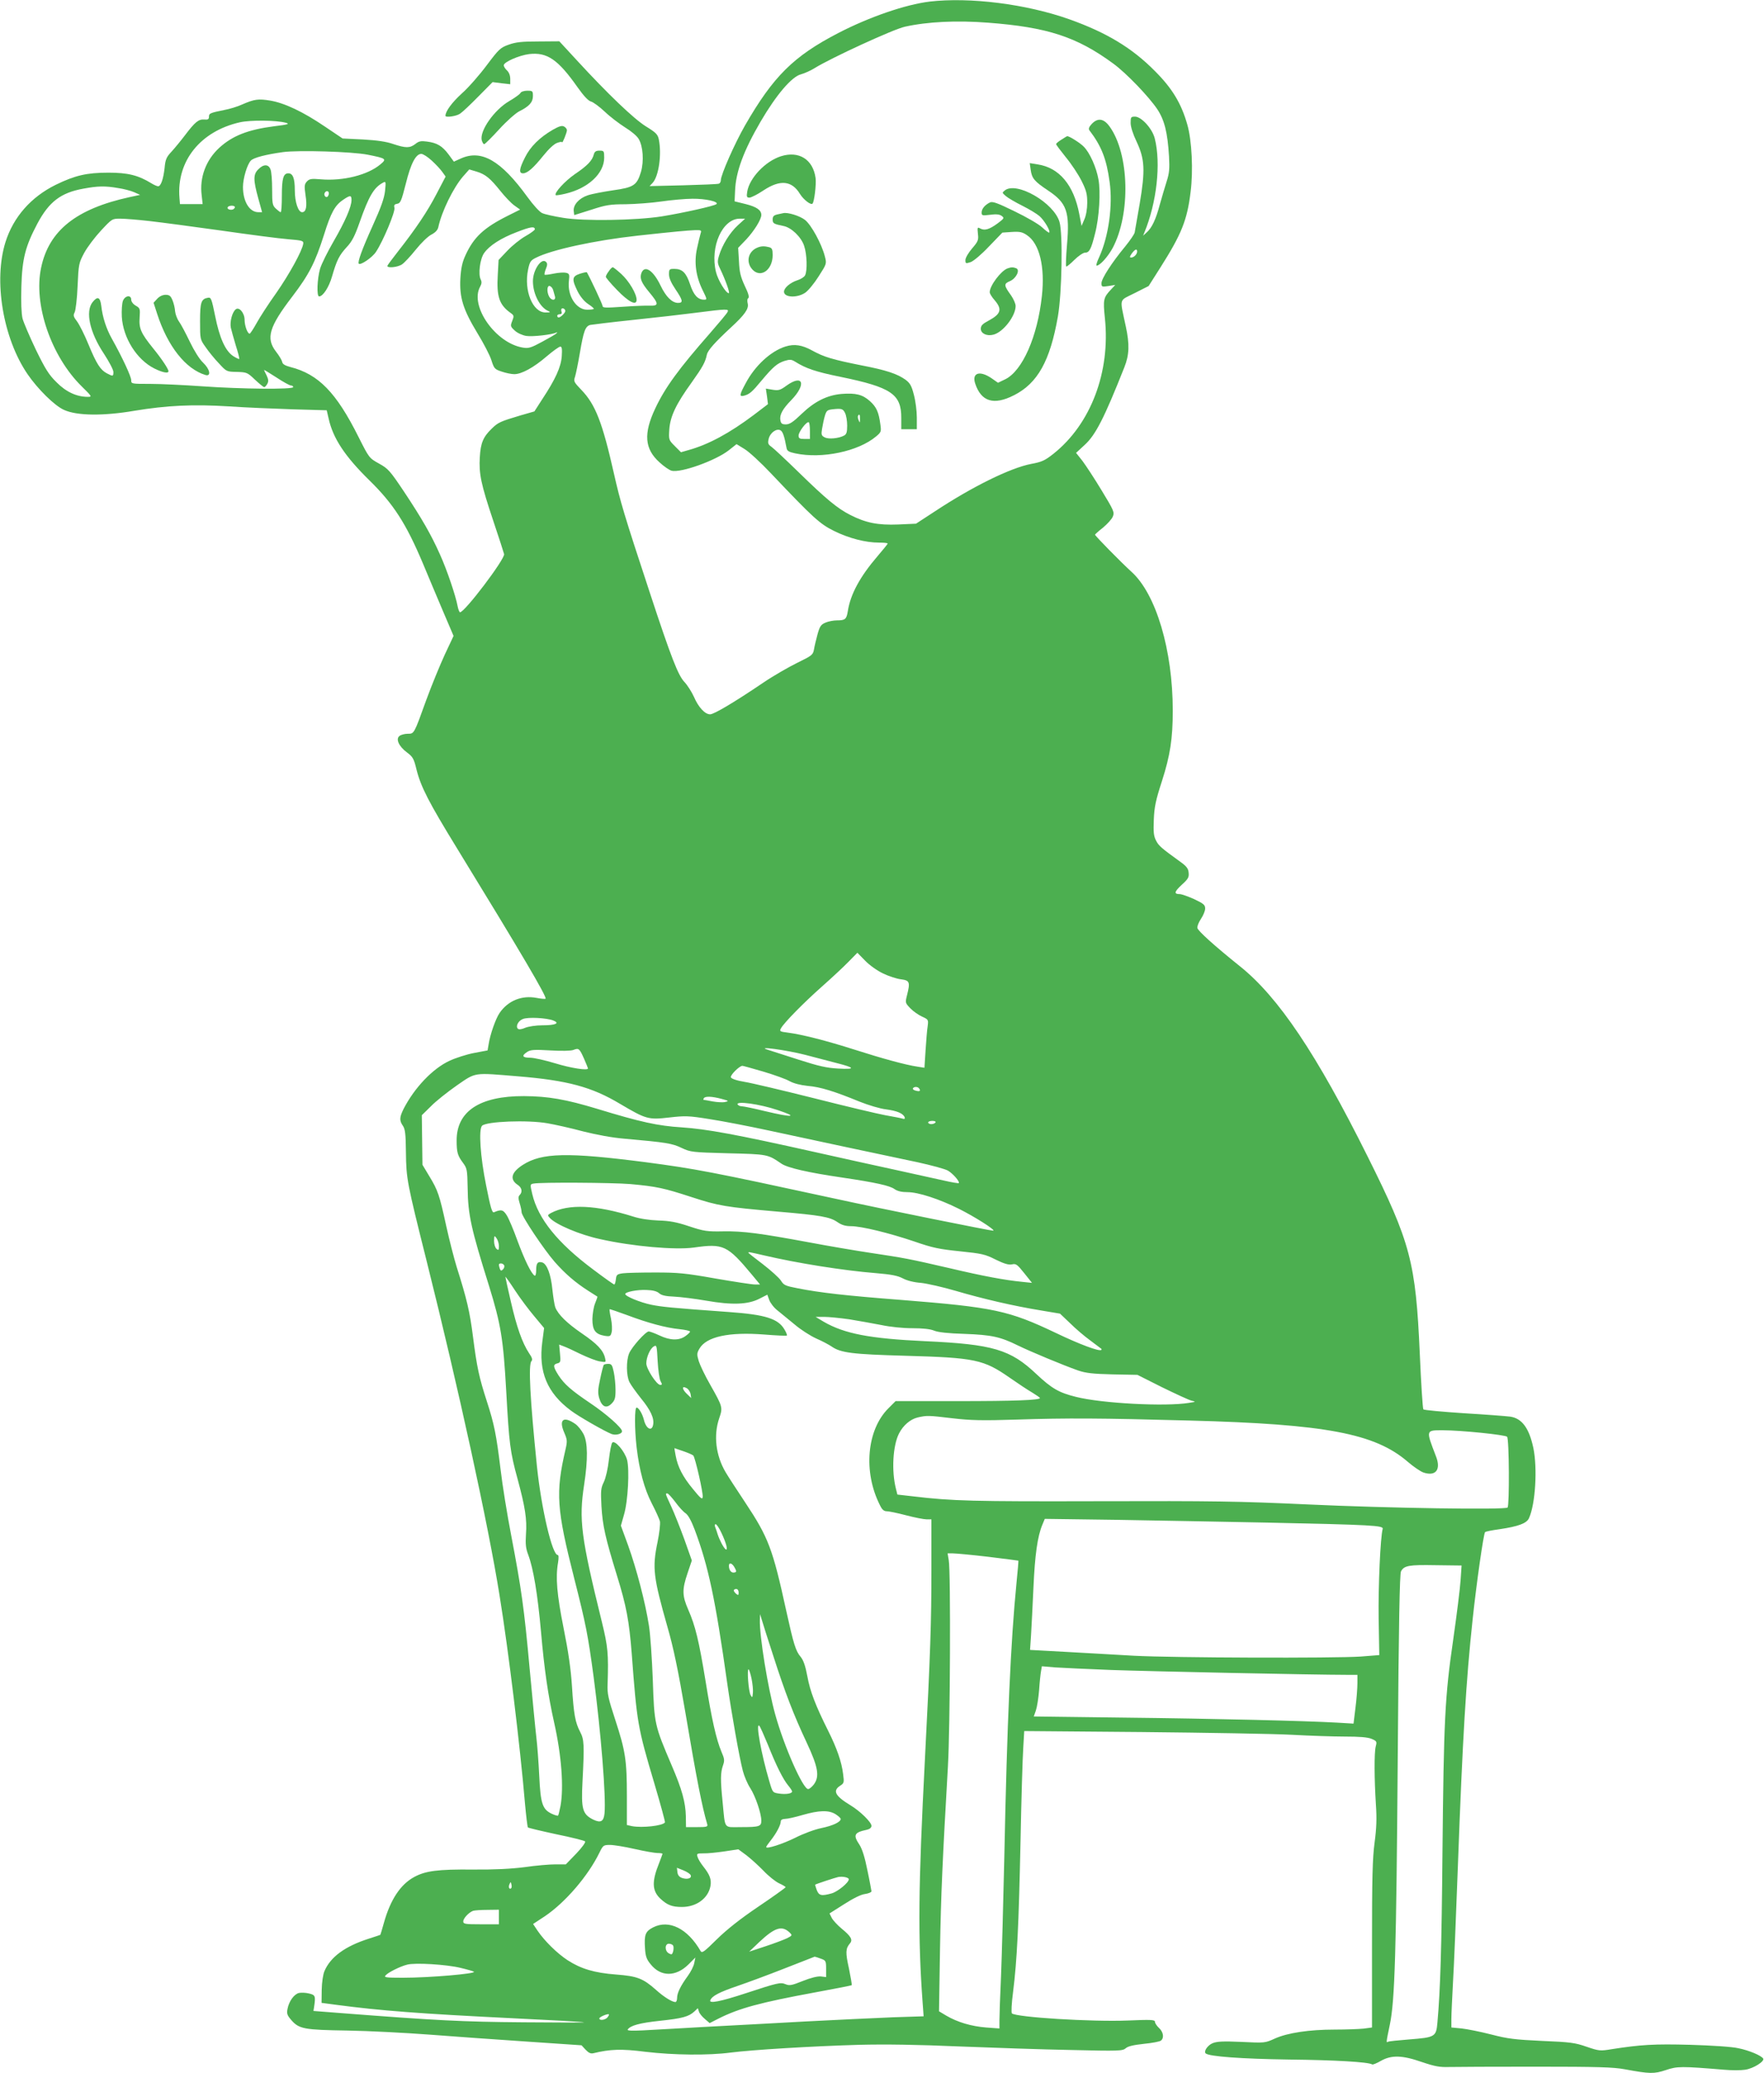 <?xml version="1.0" standalone="no"?>
<!DOCTYPE svg PUBLIC "-//W3C//DTD SVG 20010904//EN"
 "http://www.w3.org/TR/2001/REC-SVG-20010904/DTD/svg10.dtd">
<svg version="1.0" xmlns="http://www.w3.org/2000/svg"
 width="1089pt" height="1280pt" viewBox="0 0 1089 1280"
 preserveAspectRatio="xMidYMid meet">
<g transform="translate(0,1280) scale(0.1,-0.1)"
fill="#4caf50" stroke="none">
<path d="M5738 12790 c-148 -18 -372 -95 -563 -194 -276 -143 -401 -267 -576
-571 -63 -110 -149 -304 -149 -338 0 -10 -6 -19 -12 -21 -7 -3 -106 -7 -220
-10 l-208 -5 19 20 c38 41 57 177 38 269 -6 30 -18 42 -80 80 -75 47 -235 200
-428 410 l-106 115 -129 -1 c-103 0 -140 -4 -184 -20 -51 -18 -61 -28 -136
-128 -44 -59 -113 -138 -154 -174 -60 -55 -100 -109 -100 -137 0 -12 67 -3 90
13 14 9 65 57 113 106 l88 89 55 -7 54 -6 0 33 c0 21 -8 41 -20 52 -11 10 -20
24 -20 32 0 20 94 61 156 69 111 13 178 -32 299 -204 39 -55 67 -85 84 -89 14
-4 52 -32 84 -62 32 -31 89 -74 125 -97 38 -23 75 -54 85 -72 27 -46 33 -137
14 -203 -25 -83 -44 -96 -173 -114 -60 -9 -130 -22 -156 -31 -54 -18 -91 -60
-86 -98 l3 -24 105 33 c91 30 119 34 212 34 59 1 158 8 220 17 62 9 149 17
193 17 80 1 164 -18 148 -33 -10 -11 -208 -55 -338 -76 -159 -25 -481 -30
-607 -9 -57 9 -115 22 -130 29 -16 6 -55 49 -92 100 -164 226 -284 295 -412
237 l-42 -19 -33 45 c-39 52 -71 71 -133 79 -36 5 -50 3 -72 -15 -34 -26 -59
-26 -137 0 -43 15 -100 23 -187 28 l-125 6 -110 74 c-134 91 -248 145 -337
160 -73 12 -97 9 -173 -24 -28 -13 -77 -28 -110 -34 -89 -18 -95 -21 -95 -42
0 -15 -6 -19 -29 -17 -35 3 -57 -15 -119 -97 -25 -33 -62 -78 -82 -100 -33
-35 -39 -49 -44 -103 -8 -69 -23 -112 -40 -112 -6 0 -25 8 -41 18 -81 50 -146
66 -265 66 -135 0 -207 -17 -326 -75 -152 -75 -261 -198 -310 -353 -75 -238
-16 -593 136 -816 63 -92 168 -196 226 -221 80 -36 241 -38 434 -5 200 33 361
41 585 27 99 -7 275 -14 391 -18 l211 -6 12 -52 c27 -121 100 -232 251 -380
149 -146 227 -267 331 -514 33 -80 90 -214 125 -297 l64 -150 -54 -115 c-29
-63 -81 -189 -115 -282 -76 -211 -74 -207 -114 -207 -18 0 -41 -6 -50 -13 -26
-18 -5 -65 45 -102 36 -27 43 -38 59 -105 27 -108 76 -203 249 -485 399 -651
558 -921 548 -931 -3 -2 -27 0 -54 5 -93 18 -178 -17 -230 -93 -24 -35 -59
-134 -68 -196 l-6 -35 -85 -16 c-46 -9 -114 -31 -150 -48 -104 -48 -217 -167
-284 -298 -25 -51 -26 -71 -4 -103 14 -20 18 -50 19 -165 2 -163 6 -184 128
-671 195 -779 381 -1630 450 -2064 55 -339 127 -930 157 -1285 7 -77 15 -143
18 -147 3 -3 82 -22 175 -42 93 -19 173 -39 178 -44 5 -5 -18 -37 -55 -76
l-64 -66 -65 0 c-35 0 -120 -7 -188 -17 -85 -11 -188 -16 -320 -15 -218 2
-293 -8 -363 -46 -85 -46 -147 -140 -187 -283 -11 -39 -21 -73 -22 -74 -2 -1
-34 -12 -72 -24 -147 -47 -236 -113 -273 -200 -9 -21 -16 -69 -17 -116 l-1
-80 90 -12 c271 -36 517 -55 1090 -83 231 -11 429 -22 440 -25 11 -2 -158 -2
-375 0 -377 3 -535 11 -1140 58 l-155 12 4 25 c10 67 8 74 -32 83 -20 5 -48 6
-62 3 -30 -8 -61 -51 -70 -98 -6 -30 -2 -40 24 -70 47 -54 79 -60 346 -64 132
-2 359 -14 505 -25 146 -11 417 -31 602 -43 l338 -23 25 -27 c19 -20 32 -26
48 -22 103 25 172 28 321 9 175 -21 391 -23 526 -5 132 17 509 40 795 48 159
4 367 1 615 -10 206 -8 518 -19 692 -22 297 -7 319 -6 338 11 13 12 47 20 112
27 51 5 98 14 105 20 21 17 15 53 -12 78 -14 13 -25 30 -25 38 0 13 -24 14
-167 8 -224 -9 -689 20 -716 44 -5 4 -2 63 7 131 25 199 35 413 46 924 5 264
13 527 17 584 l6 104 726 -6 c399 -4 816 -11 926 -17 110 -6 258 -11 329 -11
89 0 139 -4 163 -14 33 -14 34 -17 26 -47 -10 -40 -9 -201 1 -358 6 -86 4
-145 -8 -235 -13 -96 -16 -218 -16 -631 l0 -511 -52 -7 c-29 -3 -109 -6 -178
-6 -159 0 -290 -20 -369 -55 -61 -28 -63 -28 -207 -21 -113 5 -152 3 -178 -8
-31 -13 -56 -50 -43 -63 20 -19 223 -34 517 -38 282 -3 486 -15 511 -30 4 -3
28 7 54 22 66 37 132 35 255 -8 77 -26 109 -32 165 -30 39 1 279 2 535 2 382
0 480 -3 550 -16 157 -29 181 -29 254 -5 71 24 95 24 361 2 44 -4 102 -4 128
0 51 7 122 52 112 69 -12 19 -88 51 -154 64 -38 9 -162 17 -296 21 -224 6
-306 1 -485 -27 -72 -12 -79 -11 -155 15 -72 25 -101 29 -275 36 -168 8 -211
13 -315 40 -66 17 -148 33 -182 37 l-63 6 0 53 c0 29 5 131 10 226 6 95 19
416 30 713 29 792 51 1154 91 1525 24 227 68 533 77 541 4 4 44 12 89 18 115
17 168 36 182 68 40 87 53 309 27 434 -26 122 -70 182 -142 193 -22 3 -150 13
-285 21 -134 9 -247 19 -252 24 -4 4 -14 158 -22 343 -25 566 -57 687 -322
1218 -315 633 -551 985 -789 1175 -158 127 -259 218 -262 236 -2 10 8 35 22
56 14 21 26 49 26 64 0 22 -9 30 -68 58 -38 17 -78 31 -89 31 -37 0 -34 14 12
57 40 36 46 47 43 75 -2 26 -13 40 -52 68 -116 84 -132 97 -149 130 -15 29
-17 52 -14 130 3 78 12 120 50 237 51 159 67 262 67 436 0 373 -103 720 -255
857 -65 59 -225 222 -225 229 1 3 23 23 50 44 26 22 54 52 60 68 11 26 7 36
-69 161 -44 73 -98 155 -119 183 l-39 49 52 48 c69 62 123 170 246 480 31 78
33 142 9 253 -38 180 -45 155 54 205 l87 44 73 115 c130 205 165 292 186 465
17 132 8 318 -20 416 -37 131 -93 224 -200 331 -141 143 -299 238 -529 320
-265 94 -613 138 -863 109z m361 -130 c367 -28 548 -87 773 -252 81 -59 220
-204 273 -283 44 -67 63 -143 72 -291 4 -76 2 -103 -15 -155 -11 -35 -30 -99
-42 -142 -24 -91 -49 -144 -81 -172 l-22 -20 8 20 c76 184 103 425 64 580 -15
61 -83 135 -122 135 -25 0 -27 -3 -27 -39 0 -24 14 -68 37 -116 50 -107 54
-175 19 -382 -15 -87 -29 -167 -31 -178 -2 -11 -29 -50 -59 -87 -82 -99 -146
-198 -146 -226 0 -23 2 -24 42 -18 l43 7 -26 -28 c-47 -50 -50 -62 -38 -177
35 -332 -87 -654 -317 -837 -53 -42 -72 -51 -138 -63 -129 -25 -363 -140 -596
-294 l-115 -75 -110 -5 c-125 -5 -200 10 -296 59 -79 40 -149 98 -319 264 -80
78 -156 149 -168 157 -20 14 -23 22 -17 47 8 39 50 69 74 54 14 -9 23 -35 37
-110 3 -17 15 -24 54 -32 164 -35 389 12 499 105 31 26 32 30 26 73 -10 77
-24 108 -65 145 -45 40 -86 51 -175 44 -89 -8 -166 -46 -246 -123 -52 -50 -74
-65 -97 -65 -24 0 -31 5 -34 25 -7 33 13 70 67 125 95 98 73 163 -30 89 -38
-28 -49 -31 -86 -25 l-41 7 7 -48 6 -48 -88 -67 c-149 -112 -280 -183 -404
-217 l-45 -13 -38 38 c-38 38 -38 39 -34 104 6 81 42 156 138 289 69 97 84
125 94 172 6 27 50 76 148 167 85 78 112 116 104 148 -4 16 -3 30 4 34 7 4 0
30 -22 75 -26 56 -33 85 -36 152 l-5 83 51 53 c48 52 92 122 92 150 0 30 -29
50 -96 67 l-69 17 3 64 c4 118 53 249 158 429 96 164 191 276 248 291 22 6 61
23 86 39 100 62 486 240 556 255 138 31 319 40 513 25z m-4334 -618 c25 -7 14
-11 -69 -21 -165 -21 -261 -59 -343 -134 -82 -76 -122 -183 -108 -293 l6 -54
-70 0 -70 0 -3 38 c-19 227 129 412 373 467 67 15 226 13 284 -3z m505 -197
c115 -23 119 -26 78 -60 -77 -65 -230 -104 -368 -92 -59 5 -70 3 -86 -14 -15
-17 -16 -28 -8 -83 11 -70 4 -106 -21 -106 -24 0 -45 62 -45 135 0 75 -12 105
-40 105 -31 0 -40 -32 -40 -139 0 -56 -3 -101 -7 -101 -4 0 -17 10 -30 22 -21
20 -23 30 -23 119 0 54 -4 109 -10 123 -12 33 -43 34 -75 1 -32 -31 -32 -65
-1 -178 l24 -87 -23 0 c-55 0 -95 66 -95 156 0 52 26 140 49 163 18 18 91 37
198 52 97 13 427 3 523 -16z m396 -37 c25 -23 54 -54 65 -70 l20 -28 -56 -107
c-56 -108 -127 -214 -240 -358 -33 -42 -61 -80 -63 -85 -6 -17 62 -11 90 8 15
10 53 51 85 91 33 41 74 81 95 92 25 13 40 28 44 47 21 97 92 242 152 312 l39
44 44 -13 c56 -17 85 -41 149 -121 28 -35 67 -76 86 -89 l35 -25 -76 -38
c-148 -74 -210 -132 -261 -243 -20 -43 -28 -79 -32 -145 -6 -118 17 -191 106
-338 38 -62 77 -137 86 -167 16 -50 20 -55 63 -69 26 -9 61 -16 78 -16 45 0
120 41 200 110 39 33 76 60 84 60 10 0 12 -14 9 -60 -5 -66 -38 -140 -122
-267 l-47 -73 -87 -25 c-124 -37 -137 -43 -176 -81 -53 -51 -69 -89 -74 -177
-6 -102 7 -165 83 -392 35 -104 65 -197 67 -206 6 -30 -243 -359 -272 -359 -4
0 -11 17 -15 38 -12 65 -66 224 -108 317 -55 124 -114 226 -223 390 -87 130
-98 142 -154 173 -61 34 -61 34 -127 165 -137 274 -247 387 -420 431 -34 9
-49 18 -51 32 -2 10 -19 39 -38 63 -64 83 -43 153 101 341 103 135 141 210
195 380 43 138 68 183 119 217 43 29 51 29 51 -2 0 -42 -40 -133 -110 -254
-37 -64 -75 -140 -84 -170 -18 -62 -22 -171 -6 -171 24 0 61 57 80 124 29 100
44 130 91 181 32 34 50 69 80 155 56 159 87 212 143 242 18 10 19 7 13 -51 -5
-46 -25 -101 -76 -214 -66 -146 -95 -226 -86 -235 11 -11 83 38 106 73 44 66
120 248 114 272 -4 17 0 22 17 25 20 3 26 17 53 123 31 126 62 185 96 185 11
0 40 -19 65 -42z m-1937 -169 c35 -5 80 -17 100 -26 l36 -16 -65 -14 c-329
-72 -498 -206 -546 -435 -49 -227 62 -549 252 -735 62 -61 63 -63 36 -63 -68
0 -134 30 -193 90 -48 47 -70 83 -128 202 -38 80 -75 166 -82 192 -7 30 -10
100 -7 199 5 172 25 247 99 387 72 135 145 190 282 215 91 17 136 18 216 4z
m1301 -33 c0 -8 -4 -17 -9 -21 -12 -7 -24 12 -16 25 9 15 25 12 25 -4z m-580
-85 c0 -5 -6 -11 -12 -14 -18 -6 -39 3 -32 14 7 12 44 12 44 0z m-525 -86 c72
-8 272 -35 445 -59 173 -25 358 -49 410 -53 87 -7 95 -10 92 -28 -7 -45 -86
-188 -166 -303 -48 -67 -103 -152 -122 -187 -20 -36 -39 -65 -43 -65 -13 0
-31 49 -31 85 0 43 -34 83 -55 65 -22 -18 -37 -77 -30 -113 4 -17 18 -68 31
-111 14 -43 23 -80 21 -82 -2 -2 -19 6 -38 18 -48 32 -84 112 -111 248 -21
103 -25 115 -43 112 -43 -7 -50 -27 -50 -145 0 -112 0 -112 35 -161 19 -28 56
-73 82 -100 46 -50 47 -51 110 -52 61 -2 65 -3 112 -48 27 -25 52 -46 57 -46
5 0 13 9 19 20 9 16 7 28 -4 52 -9 17 -16 33 -16 34 0 2 34 -19 76 -46 42 -28
83 -50 90 -50 8 0 14 -4 14 -10 0 -15 -321 -12 -560 5 -113 8 -258 15 -322 15
-117 0 -118 0 -118 23 0 22 -54 139 -120 257 -34 61 -57 131 -65 203 -7 54
-23 60 -54 21 -45 -58 -17 -186 70 -317 32 -49 59 -100 59 -113 0 -28 -2 -29
-40 -9 -40 21 -64 58 -114 179 -24 59 -56 122 -70 141 -23 30 -25 38 -15 57 6
12 15 85 18 162 6 136 8 143 41 205 19 35 65 96 103 137 69 74 69 74 120 74
29 0 111 -7 182 -15z m3630 -26 c-50 -46 -96 -121 -116 -187 -11 -37 -10 -47
6 -80 34 -71 63 -152 54 -152 -18 0 -67 81 -79 131 -38 156 40 329 147 329
l33 0 -45 -41z m-1253 -24 c1 -5 -26 -25 -58 -43 -32 -18 -83 -59 -112 -90
l-54 -57 -5 -92 c-8 -135 9 -186 82 -237 18 -13 19 -18 7 -48 -12 -31 -11 -34
16 -59 16 -15 47 -29 71 -33 39 -6 161 8 185 21 7 4 8 2 1 -5 -5 -6 -45 -29
-88 -52 -68 -37 -84 -42 -119 -36 -168 27 -330 257 -264 376 10 18 11 30 4 44
-17 31 -5 128 21 164 32 46 104 92 201 129 85 33 110 37 112 18z m1023 -27
c-4 -13 -14 -54 -22 -92 -19 -86 -7 -173 35 -258 28 -57 28 -58 8 -58 -38 0
-64 28 -86 95 -24 72 -48 95 -97 95 -31 0 -33 -2 -33 -34 0 -22 13 -52 40 -92
46 -68 49 -84 16 -84 -37 0 -75 38 -108 107 -45 94 -98 129 -118 78 -12 -32
-2 -59 48 -119 60 -72 60 -85 3 -83 -25 1 -101 -2 -168 -7 -103 -7 -123 -7
-123 5 0 10 -76 172 -97 208 -2 2 -21 -2 -43 -9 -49 -16 -51 -34 -14 -109 17
-33 41 -62 65 -78 22 -14 37 -28 35 -30 -3 -3 -21 -5 -41 -5 -68 0 -123 86
-113 177 5 41 3 46 -18 51 -12 3 -46 1 -75 -5 -29 -6 -54 -9 -57 -7 -2 3 1 19
8 36 10 24 10 34 1 43 -28 28 -81 -49 -81 -119 0 -79 44 -163 95 -184 16 -7
13 -9 -16 -9 -80 -2 -136 135 -109 264 10 49 16 58 49 74 96 49 362 107 626
136 237 26 307 32 354 34 41 1 43 0 36 -21z m2695 -111 c0 -17 -20 -37 -37
-37 -11 0 -9 6 4 25 20 27 33 32 33 12z m-3605 -238 c3 -10 8 -28 11 -39 7
-27 -22 -27 -36 -1 -16 30 -13 72 5 65 8 -3 17 -14 20 -25z m75 -129 c0 -11
-29 -40 -41 -40 -5 0 -9 5 -9 10 0 6 7 10 16 10 10 0 14 6 11 14 -3 8 -3 17 0
20 7 7 23 -2 23 -14z m1001 -7 c-5 -10 -53 -67 -106 -128 -194 -221 -279 -337
-340 -467 -73 -155 -66 -249 26 -332 28 -26 62 -49 75 -52 57 -15 273 63 353
126 l48 38 49 -30 c27 -16 101 -84 164 -151 260 -274 301 -312 391 -356 90
-44 192 -71 277 -71 28 0 52 -2 52 -6 0 -3 -28 -37 -62 -77 -109 -127 -168
-236 -184 -340 -8 -50 -16 -57 -67 -57 -21 0 -53 -6 -71 -14 -28 -12 -35 -22
-49 -72 -9 -33 -19 -75 -22 -94 -6 -33 -13 -38 -103 -82 -53 -26 -149 -81
-212 -124 -176 -119 -302 -194 -326 -194 -32 0 -72 43 -100 108 -14 31 -41 73
-59 92 -38 40 -81 148 -213 550 -160 485 -183 564 -222 737 -71 315 -114 426
-201 516 -46 48 -49 53 -39 81 5 16 19 83 30 148 23 136 34 164 64 172 11 2
131 17 266 31 135 14 308 34 385 44 194 25 208 25 196 4z m726 -623 c7 -14 13
-48 13 -77 0 -41 -4 -54 -19 -62 -33 -18 -97 -24 -120 -11 -20 10 -22 17 -16
53 4 23 11 59 17 79 10 33 15 37 47 41 56 6 65 4 78 -23z m92 -37 c0 -25 -1
-25 -8 -8 -5 11 -7 23 -4 28 8 14 13 7 12 -20z m-309 -74 l0 -49 -35 0 c-29 0
-35 4 -35 21 0 23 50 89 63 82 4 -2 7 -26 7 -54z m452 -3349 c35 -17 84 -33
111 -36 53 -7 57 -17 36 -100 -11 -44 -11 -46 21 -79 17 -18 50 -41 72 -51 39
-18 40 -19 35 -59 -4 -23 -9 -90 -13 -149 l-7 -108 -44 7 c-70 10 -216 50
-388 105 -169 54 -325 94 -412 105 -48 6 -52 8 -42 26 18 34 140 158 254 259
61 54 134 122 164 153 l54 55 48 -49 c28 -29 75 -62 111 -79z m-2037 -290 c44
-17 15 -30 -68 -30 -38 0 -84 -7 -104 -15 -22 -10 -40 -12 -46 -6 -15 15 2 49
31 60 32 13 145 7 187 -9z m191 -237 c13 -31 24 -57 24 -59 0 -15 -106 2 -201
31 -63 19 -133 35 -156 35 -49 0 -55 12 -18 36 20 13 43 15 142 9 70 -4 128
-3 143 3 33 13 37 10 66 -55z m1364 25 c63 -17 151 -39 195 -51 115 -29 118
-40 10 -34 -72 4 -121 15 -245 55 -85 27 -171 55 -190 61 -80 25 118 -2 230
-31z m-257 -104 c67 -20 140 -46 162 -59 26 -14 65 -24 111 -29 77 -6 164 -33
320 -97 55 -22 128 -44 165 -48 67 -9 105 -25 114 -49 3 -9 -1 -12 -13 -8 -9
3 -57 12 -107 21 -49 9 -247 56 -440 105 -192 48 -385 94 -429 101 -49 8 -80
19 -84 28 -5 13 52 70 71 71 4 0 62 -16 130 -36z m-1513 -29 c302 -25 453 -65
628 -170 161 -95 174 -99 304 -84 98 11 118 11 248 -10 79 -12 244 -44 369
-71 274 -59 699 -150 914 -195 87 -19 172 -42 189 -52 31 -18 75 -69 67 -77
-2 -2 -42 4 -89 15 -47 10 -177 39 -290 64 -113 24 -345 76 -516 114 -478 107
-663 141 -815 151 -147 9 -256 33 -524 115 -192 58 -300 77 -450 78 -274 1
-417 -94 -416 -275 0 -72 6 -93 40 -138 24 -33 26 -42 28 -155 2 -165 21 -250
132 -604 73 -236 88 -327 106 -648 18 -326 24 -376 70 -543 47 -174 59 -250
52 -342 -4 -61 -1 -88 14 -127 32 -86 58 -242 79 -477 20 -229 43 -389 81
-559 46 -204 60 -402 39 -515 -6 -30 -12 -56 -15 -59 -3 -2 -21 3 -40 12 -56
27 -68 62 -76 232 -4 83 -12 191 -18 240 -6 50 -24 239 -41 420 -34 375 -51
495 -114 825 -25 129 -55 314 -66 410 -26 213 -39 278 -84 417 -48 148 -62
212 -86 400 -20 157 -38 233 -101 432 -16 52 -45 165 -64 251 -42 193 -52 222
-105 309 l-42 70 -2 153 -2 153 56 55 c30 31 102 88 159 128 122 84 100 80
381 57z m2475 -76 c10 -15 2 -19 -23 -12 -12 3 -19 9 -16 14 7 12 31 11 39 -2z
m-1221 -63 c45 -12 47 -14 24 -19 -14 -4 -50 -2 -78 3 -29 6 -55 10 -57 10 -2
0 -1 5 2 10 8 13 49 12 109 -4z m346 -69 c133 -44 95 -48 -77 -7 -69 17 -133
30 -143 30 -11 0 -22 5 -26 11 -14 24 137 3 246 -34z m-1419 -82 c46 -8 145
-30 219 -50 84 -21 180 -39 255 -45 260 -23 295 -29 353 -57 56 -26 63 -27
287 -33 245 -6 244 -6 329 -64 38 -26 164 -55 376 -86 209 -31 293 -50 322
-71 19 -13 44 -19 81 -19 65 0 195 -42 317 -103 96 -48 226 -130 212 -135 -8
-2 -676 132 -982 199 -761 165 -855 183 -1165 224 -481 62 -640 59 -758 -17
-71 -46 -82 -89 -31 -123 26 -17 31 -44 12 -63 -9 -9 -9 -21 0 -50 7 -22 12
-47 12 -56 0 -24 137 -229 204 -306 65 -74 128 -128 206 -178 30 -19 56 -36
58 -37 1 -1 -5 -19 -14 -41 -9 -21 -16 -65 -17 -97 0 -69 18 -94 76 -104 33
-5 37 -3 43 23 4 15 2 53 -4 83 -7 30 -10 56 -9 58 2 2 50 -15 108 -36 127
-48 241 -79 325 -87 35 -4 64 -10 64 -15 0 -4 -13 -17 -29 -28 -39 -28 -94
-27 -159 4 -30 14 -60 25 -67 25 -19 0 -104 -95 -121 -135 -19 -46 -18 -138 2
-178 9 -18 41 -62 71 -100 59 -72 83 -123 75 -163 -8 -44 -44 -25 -57 31 -9
36 -32 75 -45 75 -13 0 -13 -130 0 -245 17 -142 47 -256 94 -347 24 -46 46
-95 50 -110 3 -16 -3 -71 -15 -130 -33 -158 -26 -214 62 -524 36 -124 66 -268
109 -520 71 -421 104 -587 136 -696 5 -16 -3 -18 -63 -18 l-68 0 -1 68 c-2 85
-24 166 -87 312 -106 249 -108 254 -117 530 -5 129 -15 280 -24 335 -22 141
-76 348 -128 493 l-45 123 19 67 c25 84 35 279 19 340 -15 53 -74 122 -91 106
-6 -6 -15 -53 -21 -105 -6 -55 -19 -112 -31 -138 -19 -38 -20 -55 -15 -150 7
-120 24 -195 96 -429 58 -187 75 -279 91 -482 32 -426 36 -453 140 -802 38
-128 67 -235 65 -239 -14 -21 -140 -35 -204 -23 l-31 7 0 176 c0 224 -9 281
-71 471 -44 135 -51 163 -48 225 6 184 2 229 -35 380 -130 528 -143 633 -110
848 24 157 23 263 -4 314 -12 23 -34 50 -49 61 -74 52 -105 29 -70 -52 19 -44
20 -53 8 -105 -62 -267 -55 -367 54 -796 73 -287 85 -350 120 -610 45 -341 77
-740 67 -840 -5 -50 -23 -61 -69 -39 -67 33 -76 65 -67 234 12 232 10 260 -14
307 -31 59 -40 108 -51 283 -7 108 -23 217 -52 360 -41 207 -50 310 -34 403 5
30 4 47 -2 47 -34 0 -101 287 -128 545 -43 421 -54 632 -34 652 8 8 4 22 -15
49 -42 64 -76 160 -112 317 -19 81 -34 151 -34 154 0 4 27 -34 59 -83 32 -49
86 -121 120 -161 l60 -72 -11 -84 c-25 -186 30 -317 177 -426 46 -35 205 -126
250 -144 26 -10 65 0 65 17 0 21 -97 107 -197 174 -117 79 -159 116 -195 171
-34 54 -35 67 -7 74 20 5 21 11 16 61 l-5 55 26 -10 c15 -5 63 -27 107 -49 44
-21 97 -42 119 -45 38 -6 38 -6 31 22 -11 47 -49 87 -143 151 -93 64 -146 116
-164 161 -5 14 -13 64 -18 111 -9 92 -33 156 -62 166 -28 8 -38 -4 -38 -47 0
-24 -4 -38 -10 -34 -21 13 -62 98 -105 214 -24 67 -54 138 -66 157 -22 36 -35
39 -79 20 -12 -5 -21 25 -49 166 -36 177 -47 346 -25 368 27 27 282 37 405 15z
m2394 5 c-3 -5 -15 -10 -26 -10 -10 0 -19 5 -19 10 0 6 12 10 26 10 14 0 23
-4 19 -10z m-1885 -380 c165 -15 209 -25 378 -80 168 -55 212 -62 532 -90 269
-23 323 -33 370 -65 26 -18 49 -25 83 -25 65 0 236 -42 393 -95 112 -39 153
-47 279 -60 135 -14 156 -18 221 -51 53 -26 80 -34 101 -30 25 6 33 0 76 -54
l48 -60 -58 6 c-111 11 -240 35 -448 84 -256 59 -277 63 -490 95 -93 14 -264
43 -380 65 -303 56 -406 70 -530 68 -100 -2 -119 1 -210 31 -77 26 -121 34
-190 36 -56 2 -115 11 -155 24 -229 72 -400 80 -509 22 -21 -12 -22 -14 -6
-31 37 -40 184 -103 310 -130 200 -45 465 -68 578 -52 183 26 207 15 361 -170
l48 -58 -32 0 c-18 0 -128 17 -244 37 -186 33 -230 37 -371 37 -88 0 -178 -2
-200 -5 -36 -5 -40 -9 -43 -38 -2 -17 -6 -31 -10 -31 -4 0 -63 42 -132 94
-218 163 -338 312 -374 464 -14 60 -14 61 8 65 45 9 487 6 596 -3z m-810 -383
c0 -25 -2 -28 -15 -17 -8 7 -15 28 -15 49 1 34 2 35 15 17 8 -11 15 -33 15
-49z m1635 -57 c209 -49 493 -94 693 -110 94 -8 132 -15 165 -32 26 -14 69
-25 112 -28 39 -4 135 -26 214 -49 170 -50 360 -94 526 -121 l119 -20 61 -58
c33 -33 89 -81 125 -107 36 -27 67 -50 69 -52 2 -2 2 -5 0 -7 -12 -11 -133 34
-279 104 -294 140 -383 159 -960 205 -337 26 -497 44 -638 72 -73 14 -84 19
-101 47 -11 17 -61 62 -110 100 -50 38 -91 70 -91 72 0 6 3 5 95 -16z m-1602
-63 c2 -6 -1 -18 -8 -24 -10 -10 -14 -9 -19 3 -3 9 -6 20 -6 25 0 14 27 11 33
-4z m956 -171 c15 -13 40 -19 93 -21 40 -2 129 -13 198 -25 160 -28 258 -24
328 12 l49 25 12 -33 c7 -19 30 -49 53 -66 22 -18 69 -57 105 -86 35 -30 94
-68 131 -85 37 -16 80 -39 96 -50 56 -39 128 -48 451 -57 435 -12 487 -23 649
-136 50 -35 112 -76 138 -91 26 -16 48 -31 48 -34 0 -13 -152 -19 -513 -19
l-378 0 -45 -45 c-133 -133 -156 -392 -52 -597 13 -28 25 -38 42 -38 13 0 67
-11 120 -25 53 -14 110 -25 126 -25 l30 0 0 -313 c0 -322 -6 -509 -40 -1167
-41 -796 -44 -1095 -14 -1506 l6 -82 -188 -6 c-104 -4 -349 -16 -544 -26 -195
-11 -479 -26 -630 -34 -151 -9 -319 -18 -373 -21 -65 -3 -96 -2 -92 5 16 25
74 41 197 54 142 15 180 26 215 58 l21 20 7 -21 c3 -11 20 -32 36 -45 l30 -26
57 29 c126 63 254 98 596 161 121 22 221 42 224 44 2 3 -6 49 -17 103 -22 99
-21 123 6 155 19 22 7 44 -52 92 -25 21 -52 50 -60 65 l-14 28 90 57 c56 36
104 60 129 63 22 3 40 11 40 17 -1 6 -11 64 -25 129 -16 81 -32 131 -49 158
-41 61 -33 76 47 93 17 4 27 13 27 24 0 22 -70 91 -130 127 -94 57 -111 89
-64 120 25 16 26 20 19 72 -9 76 -39 161 -92 267 -78 156 -112 244 -129 338
-12 64 -24 98 -41 119 -31 36 -44 80 -89 284 -84 385 -110 453 -254 670 -51
77 -106 161 -121 187 -60 102 -75 227 -39 332 23 67 22 70 -56 208 -31 54 -62
119 -70 144 -13 43 -12 50 4 78 43 74 182 104 400 87 75 -6 137 -9 140 -6 2 2
-4 19 -15 37 -39 67 -118 92 -343 108 -361 26 -416 32 -480 45 -67 14 -160 52
-160 66 0 13 75 28 132 25 38 -1 64 -8 77 -20z m1174 -161 c56 -9 144 -25 196
-35 57 -12 133 -20 193 -20 65 0 111 -5 135 -15 24 -10 85 -17 187 -20 167 -6
222 -18 331 -72 76 -37 277 -121 371 -154 47 -16 89 -21 212 -24 l154 -3 151
-76 c84 -41 166 -79 182 -83 29 -7 29 -7 -15 -14 -146 -24 -539 -3 -697 37
-106 26 -150 52 -244 140 -161 153 -269 185 -689 204 -342 16 -497 46 -625
120 l-50 30 53 0 c28 0 98 -7 155 -15z m-1165 -382 c11 -20 10 -23 -2 -23 -22
0 -86 99 -86 133 0 38 24 93 47 105 17 10 18 4 23 -91 3 -56 11 -112 18 -124z
m185 -78 l4 -26 -28 27 c-30 29 -30 51 0 34 10 -5 21 -21 24 -35z m1617 -151
c112 -13 180 -15 400 -8 307 10 513 9 1064 -6 840 -22 1144 -80 1346 -254 36
-31 80 -61 98 -67 76 -25 109 18 77 100 -63 164 -64 161 42 161 112 0 385 -28
397 -40 13 -13 15 -424 3 -437 -16 -15 -736 -4 -1232 19 -433 20 -583 22
-1294 20 -776 -2 -901 1 -1144 30 l-97 11 -9 36 c-28 110 -19 267 19 341 26
51 70 88 115 99 57 13 65 13 215 -5z m-1662 -203 c29 -10 57 -22 62 -27 12
-13 62 -232 58 -256 -2 -18 -13 -9 -60 49 -63 76 -94 136 -107 207 -5 25 -8
46 -7 46 0 -1 25 -9 54 -19z m-49 -314 c21 -29 50 -61 63 -69 16 -11 35 -45
56 -100 85 -226 128 -428 202 -953 25 -175 74 -455 96 -538 8 -31 28 -79 45
-105 33 -51 69 -158 69 -202 0 -36 -12 -40 -126 -40 -109 0 -96 -18 -113 155
-14 138 -13 181 2 225 11 31 10 41 -9 85 -32 76 -60 199 -98 435 -41 250 -63
342 -107 442 -38 87 -39 124 -4 227 l26 77 -46 130 c-26 71 -62 162 -81 203
-38 83 -38 81 -24 81 5 0 27 -24 49 -53z m3651 -127 c658 -14 722 -18 716 -39
-14 -48 -28 -355 -25 -553 l4 -226 -115 -9 c-163 -11 -1155 -8 -1400 5 -113 7
-303 17 -423 24 l-218 12 6 90 c3 50 10 183 15 296 9 202 25 315 55 387 l15
36 448 -6 c246 -4 661 -12 922 -17z m-3367 -62 c30 -62 43 -113 27 -103 -12 7
-39 59 -50 94 -4 14 -11 34 -15 44 -4 9 -3 17 3 17 6 0 22 -24 35 -52z m1647
-149 c102 -13 186 -23 187 -24 1 0 -4 -64 -12 -141 -35 -353 -58 -853 -75
-1694 -6 -272 -15 -598 -20 -725 -6 -126 -10 -252 -10 -279 l0 -49 -82 6 c-90
7 -176 32 -246 73 l-45 27 6 376 c6 348 16 564 49 1136 14 239 18 1202 5 1273
l-7 42 32 0 c18 0 116 -9 218 -21z m-1563 -70 c11 -20 10 -25 -4 -27 -18 -4
-33 14 -33 41 0 25 22 16 37 -14z m4480 -74 c-3 -49 -24 -216 -46 -370 -51
-351 -58 -493 -66 -1315 -5 -577 -13 -845 -31 -1046 -8 -89 -13 -92 -177 -105
-65 -5 -122 -11 -128 -14 -12 -8 -12 -5 11 105 31 148 40 440 49 1661 6 827
12 1122 20 1138 20 36 47 41 215 38 l159 -2 -6 -90z m-4457 -76 c0 -18 -2 -19
-15 -9 -8 7 -15 16 -15 21 0 5 7 9 15 9 9 0 15 -9 15 -21z m213 -389 c74 -231
127 -368 207 -538 71 -152 81 -209 44 -259 -12 -15 -27 -28 -35 -28 -32 0
-148 262 -203 460 -45 161 -98 485 -95 585 l1 35 11 -35 c5 -19 37 -118 70
-220z m2087 -90 c223 -8 1253 -30 1458 -30 l62 0 0 -52 c0 -29 -5 -97 -12
-151 l-12 -98 -101 6 c-194 11 -766 25 -1316 31 l-557 7 13 37 c7 20 16 77 20
126 3 49 9 102 12 118 l5 29 82 -7 c44 -3 200 -10 346 -16z m-2220 -55 c6 -30
10 -69 8 -87 -3 -30 -4 -31 -14 -13 -13 22 -24 166 -12 159 3 -2 12 -29 18
-59z m100 -405 c52 -131 95 -216 126 -253 13 -16 24 -32 24 -37 0 -13 -37 -19
-80 -13 -40 6 -40 6 -60 74 -50 168 -87 371 -62 344 5 -5 28 -57 52 -115z
m418 -430 c17 -11 32 -24 32 -30 0 -18 -47 -41 -119 -56 -41 -8 -113 -35 -162
-60 -79 -39 -179 -71 -179 -57 0 3 13 22 29 42 34 43 61 94 61 116 0 10 10 15
28 16 15 0 63 11 107 24 102 29 160 31 203 5z m-1240 -215 c61 -14 125 -25
141 -25 17 0 31 -2 31 -5 0 -2 -10 -28 -21 -57 -46 -114 -44 -171 8 -220 43
-40 73 -51 133 -51 89 0 162 53 176 129 7 40 -3 69 -45 122 -16 20 -32 47 -35
59 -6 19 -3 21 36 21 24 -1 82 5 130 12 l86 13 49 -36 c26 -20 74 -63 106 -96
31 -33 75 -68 97 -78 22 -10 40 -21 40 -24 0 -3 -75 -57 -167 -119 -114 -77
-197 -143 -258 -203 -78 -77 -91 -87 -100 -72 -80 139 -195 196 -293 146 -48
-25 -56 -45 -50 -131 3 -48 10 -67 35 -97 62 -78 155 -78 233 -1 l43 43 -7
-34 c-3 -18 -21 -54 -40 -80 -45 -62 -66 -105 -66 -136 0 -14 -5 -25 -10 -25
-21 0 -71 31 -120 75 -80 71 -116 85 -247 95 -133 10 -217 35 -300 89 -65 43
-141 118 -184 181 l-28 42 73 48 c126 85 267 249 337 393 22 45 25 47 65 47
23 0 91 -11 152 -25z m346 -162 c8 -19 -21 -28 -53 -17 -18 6 -27 18 -29 36
l-3 27 40 -16 c22 -9 42 -22 45 -30z m976 -25 c0 -21 -68 -76 -105 -87 -65
-18 -79 -14 -93 21 -6 17 -11 32 -9 33 8 5 126 44 142 47 29 5 65 -3 65 -14z
m-2084 -55 c-11 -11 -19 6 -11 24 8 17 8 17 12 0 3 -10 2 -21 -1 -24z m-76
-178 l0 -45 -110 0 c-100 0 -110 2 -110 18 0 19 34 55 60 65 8 3 48 6 88 6
l72 1 0 -45z m1794 -95 c18 -18 18 -19 -15 -36 -19 -9 -79 -32 -134 -50 l-100
-33 64 61 c94 88 138 102 185 58z m-719 -81 c4 -5 4 -21 1 -35 -6 -21 -9 -23
-26 -14 -27 14 -27 60 -1 60 11 0 23 -5 26 -11z m912 -81 c31 -11 33 -14 33
-63 l0 -51 -32 4 c-21 2 -62 -8 -112 -28 -67 -27 -82 -30 -106 -20 -32 13 -46
10 -247 -56 -155 -51 -227 -65 -218 -43 11 27 56 50 167 88 62 21 194 70 293
109 99 39 182 71 184 72 3 0 20 -5 38 -12z m-2224 -57 c43 -10 80 -21 83 -24
13 -12 -272 -37 -440 -37 -102 0 -117 2 -106 14 14 18 90 56 134 67 49 13 243
1 329 -20z m907 -306 c-14 -16 -50 -21 -50 -6 0 9 52 31 59 25 2 -2 -2 -10 -9
-19z"/>
<path d="M6740 12035 c-17 -18 -21 -30 -15 -39 75 -98 106 -178 125 -318 21
-146 -6 -337 -64 -465 -14 -29 -21 -53 -16 -53 20 0 69 54 99 109 112 211 103
581 -19 750 -36 50 -73 55 -110 16z"/>
<path d="M6553 11938 c-18 -11 -33 -23 -33 -28 0 -4 27 -40 60 -81 34 -41 77
-106 97 -146 30 -60 35 -82 35 -135 0 -37 -7 -79 -18 -103 l-17 -40 -14 73
c-34 180 -124 287 -257 307 l-49 8 6 -42 c7 -52 23 -71 107 -127 116 -77 135
-131 117 -336 -6 -70 -8 -130 -5 -133 3 -3 25 15 50 40 25 25 55 45 66 45 27
0 38 21 62 117 26 99 36 260 21 337 -13 73 -53 162 -89 199 -22 24 -94 69
-104 66 -2 0 -18 -10 -35 -21z"/>
<path d="M4820 11835 c-96 -31 -193 -134 -207 -218 -5 -32 -3 -37 14 -37 10 0
50 20 87 45 103 68 175 60 225 -23 22 -35 67 -70 77 -59 11 11 24 119 19 158
-16 115 -103 170 -215 134z"/>
<path d="M6204 11625 c-19 -15 -18 -15 6 -36 14 -12 59 -38 101 -59 42 -21 90
-50 106 -64 29 -25 70 -93 60 -102 -2 -2 -22 12 -43 32 -21 20 -99 65 -172
100 -106 52 -136 62 -151 54 -32 -16 -51 -40 -51 -62 0 -19 4 -20 53 -14 37 5
57 3 71 -7 17 -13 16 -15 -25 -46 -52 -38 -80 -46 -107 -32 -18 10 -19 8 -15
-32 5 -39 1 -48 -36 -91 -23 -27 -41 -58 -41 -71 0 -23 2 -23 33 -13 18 7 67
48 113 97 l82 85 58 4 c49 3 65 0 94 -20 77 -51 112 -194 92 -376 -27 -250
-120 -462 -227 -514 l-44 -21 -40 28 c-72 49 -122 34 -101 -32 37 -113 115
-137 240 -73 146 74 223 212 271 487 25 145 31 509 10 582 -34 119 -264 252
-337 196z"/>
<path d="M4835 11484 c-6 -1 -22 -5 -37 -8 -21 -5 -28 -12 -28 -31 0 -24 6
-28 66 -40 49 -9 110 -68 128 -122 18 -52 21 -154 6 -183 -5 -10 -27 -24 -47
-30 -45 -15 -83 -47 -83 -71 0 -36 81 -40 131 -6 18 12 56 58 83 101 50 78 50
78 38 124 -19 75 -83 193 -122 224 -31 25 -108 49 -135 42z"/>
<path d="M4680 11273 c-61 -22 -78 -90 -35 -137 51 -55 125 -3 125 89 0 36 -4
44 -22 49 -27 7 -47 7 -68 -1z"/>
<path d="M6220 11143 c-41 -15 -110 -107 -110 -147 0 -9 14 -31 30 -49 48 -56
40 -85 -36 -126 -38 -20 -49 -31 -49 -51 0 -29 38 -47 78 -36 60 15 137 115
137 177 0 14 -13 43 -28 65 -45 62 -46 72 -8 88 39 16 66 70 39 80 -17 7 -32
7 -53 -1z"/>
<path d="M4850 10661 c-91 -28 -190 -119 -247 -228 -39 -72 -40 -83 -10 -76
34 9 50 23 108 93 72 86 97 107 143 122 33 10 42 9 65 -5 65 -41 125 -62 277
-93 317 -65 379 -107 378 -256 l0 -68 48 0 48 0 0 73 c0 39 -8 102 -18 139
-14 55 -23 72 -51 93 -51 37 -120 60 -271 89 -180 36 -234 52 -306 92 -62 34
-109 42 -164 25z"/>
<path d="M971 10956 l-23 -25 22 -68 c65 -201 176 -341 298 -378 37 -11 29 35
-14 76 -22 20 -55 73 -82 129 -25 52 -55 109 -67 125 -12 17 -22 45 -24 63 -1
19 -8 49 -16 68 -11 27 -19 34 -43 34 -17 0 -37 -9 -51 -24z"/>
<path d="M759 10943 c-6 -16 -9 -60 -7 -99 8 -131 93 -265 201 -319 50 -25 87
-32 87 -17 0 14 -42 77 -95 142 -75 93 -88 122 -83 190 4 54 2 58 -24 73 -16
9 -28 25 -28 37 0 31 -38 26 -51 -7z"/>
<path d="M3758 11125 c-10 -13 -18 -28 -18 -34 0 -5 30 -41 68 -80 72 -75 122
-101 122 -62 0 37 -46 115 -94 159 -25 23 -49 42 -53 42 -5 0 -16 -11 -25 -25z"/>
<path d="M3727 4373 c-3 -5 -13 -43 -22 -87 -14 -64 -15 -85 -6 -117 16 -54
44 -67 76 -35 21 21 25 34 25 85 0 33 -5 83 -11 111 -9 43 -14 50 -34 50 -13
0 -26 -3 -28 -7z"/>
<path d="M3213 12226 c-4 -8 -35 -30 -69 -50 -93 -54 -184 -184 -170 -242 4
-13 10 -24 15 -24 5 0 46 41 92 91 45 50 101 99 123 111 63 31 86 57 86 95 0
31 -2 33 -35 33 -19 0 -38 -6 -42 -14z"/>
<path d="M3413 11999 c-81 -47 -139 -104 -172 -171 -36 -71 -39 -98 -12 -98
27 0 64 33 126 110 33 41 66 72 85 78 16 6 30 8 30 4 1 -12 30 60 30 74 0 7
-8 18 -18 23 -13 7 -30 2 -69 -20z"/>
<path d="M3666 11847 c-9 -38 -41 -71 -117 -122 -62 -43 -130 -117 -118 -130
3 -2 29 2 59 9 141 33 240 125 240 223 0 41 -2 43 -29 43 -22 0 -30 -6 -35
-23z"/>
</g>
</svg>
